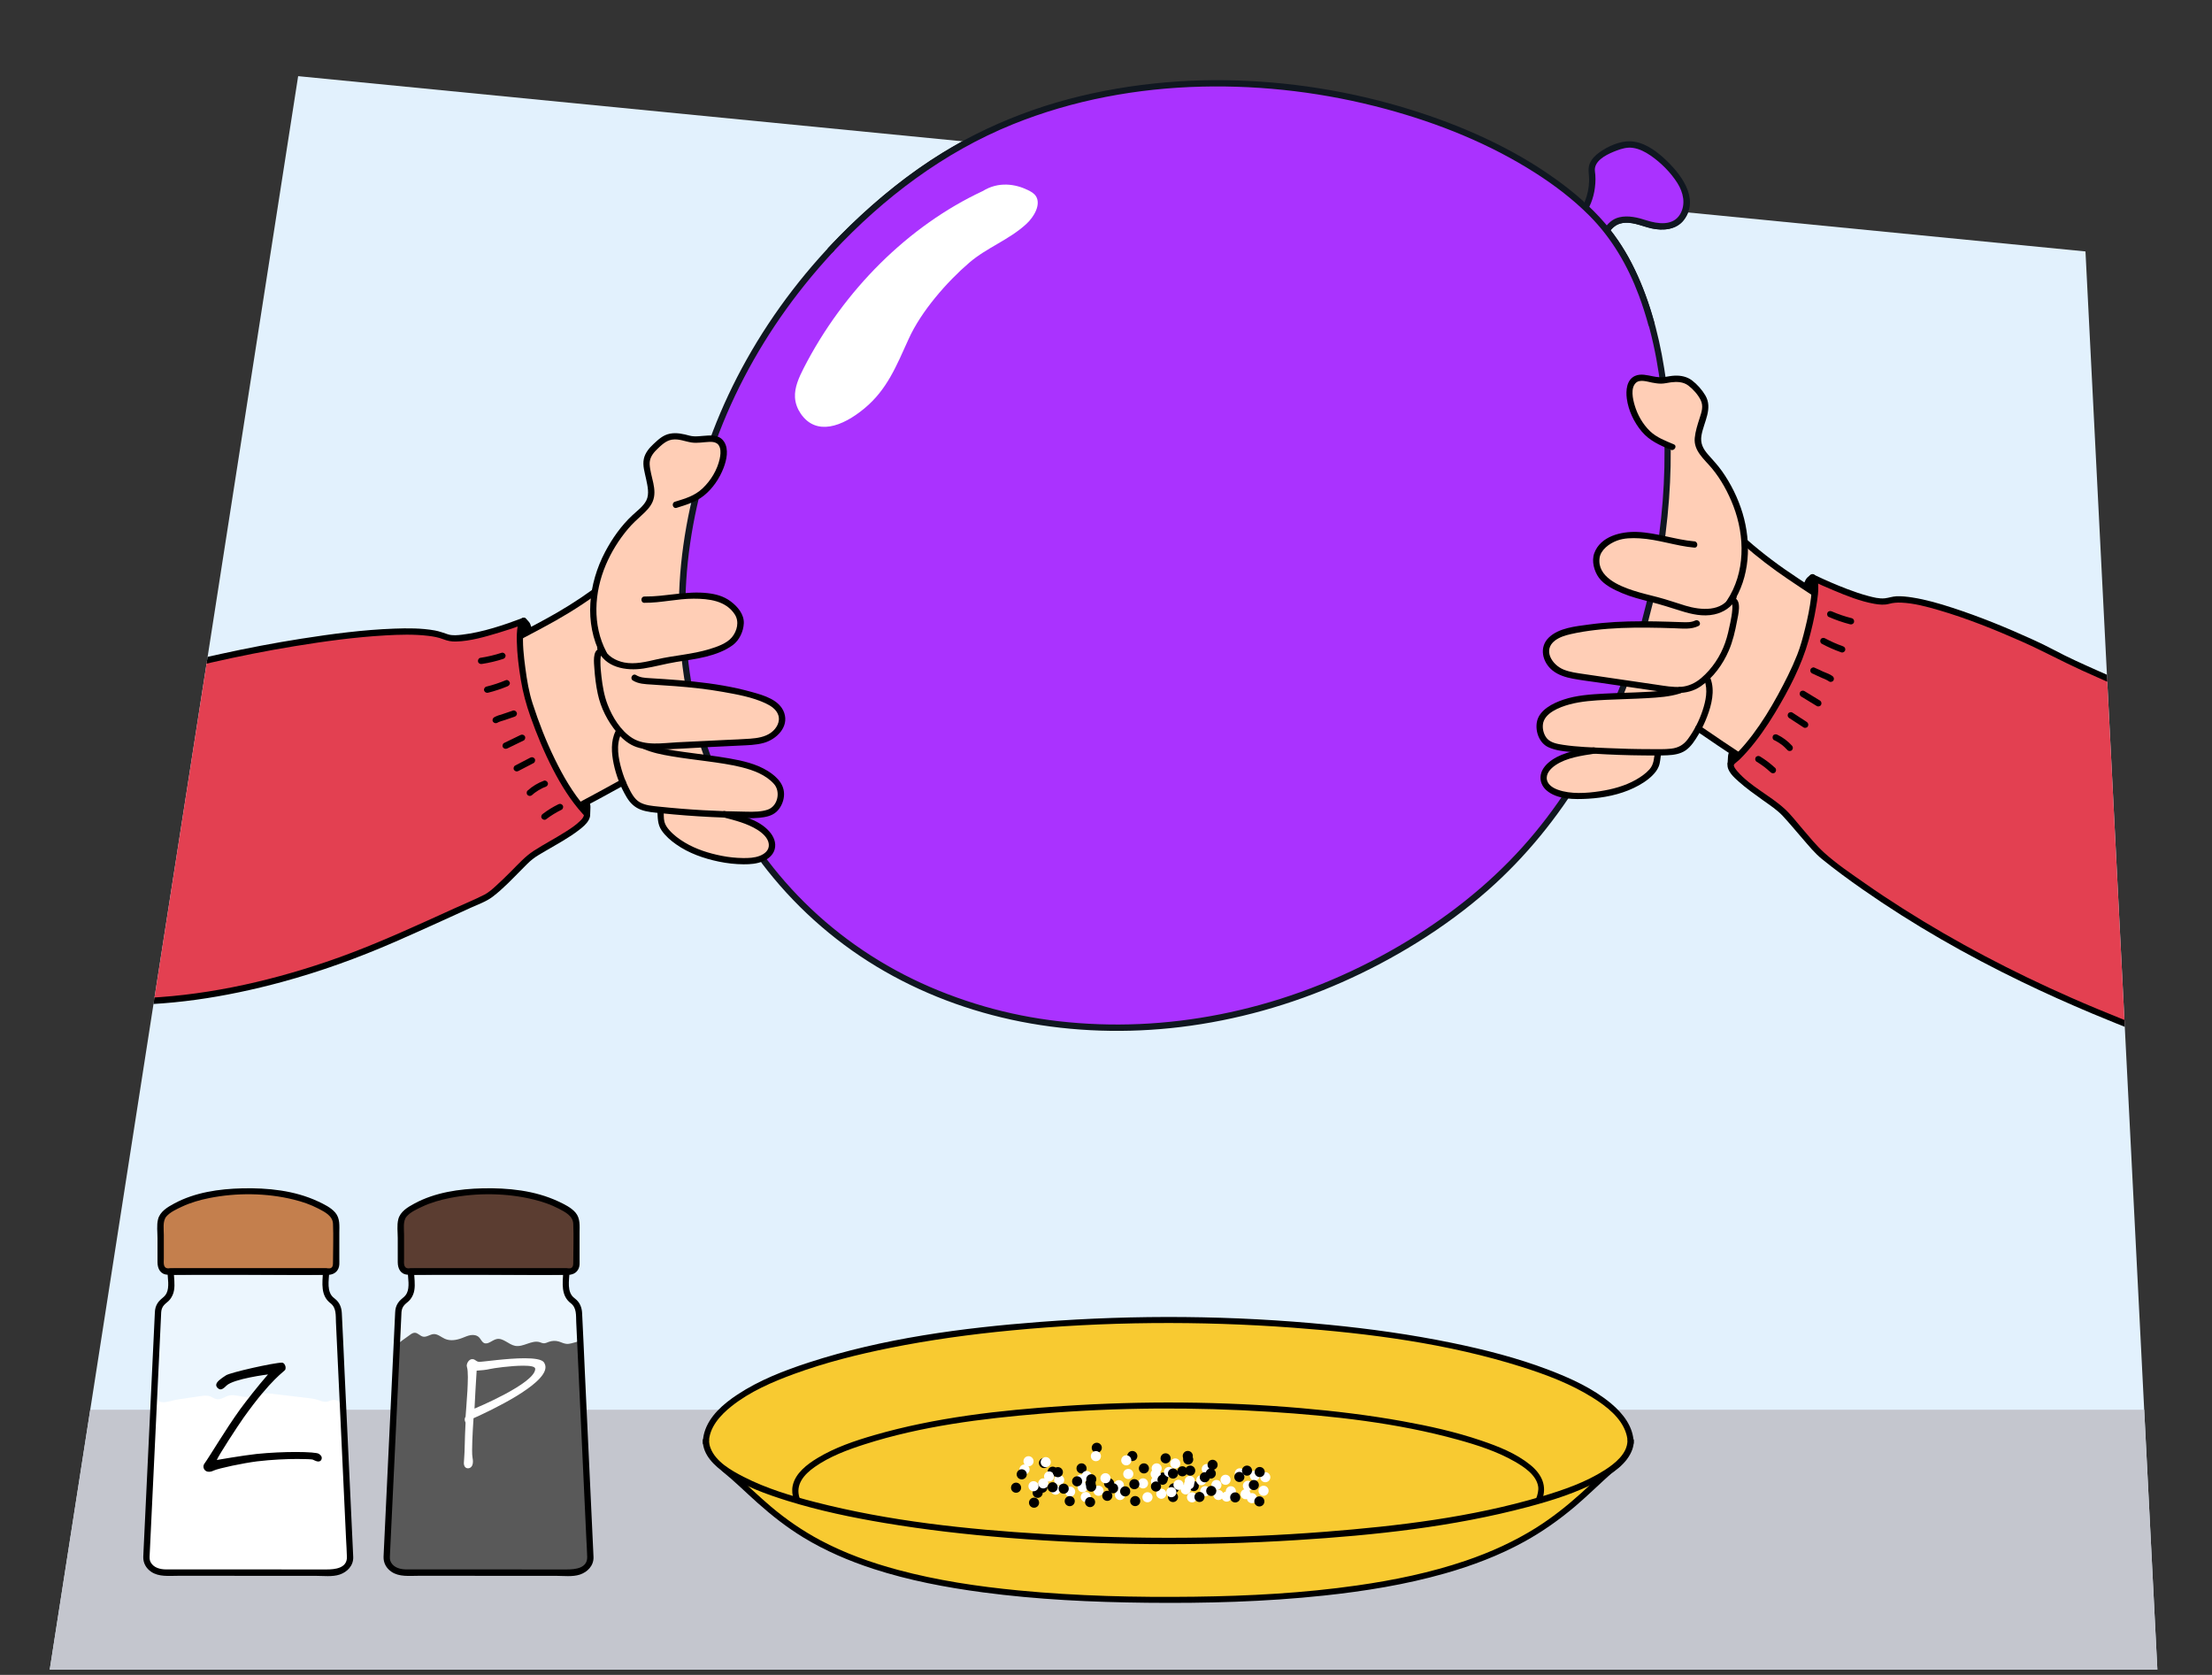 <?xml version="1.0" encoding="UTF-8"?>
<svg id="Voorgrond" xmlns="http://www.w3.org/2000/svg" xmlns:xlink="http://www.w3.org/1999/xlink" viewBox="0 0 700 530">
  <rect x="0" y="0" width="700" height="530" fill="#333333" stroke="none"/>
  <defs>
    <style>
      .cls-1 {
        fill: #e34051;
      }

      .cls-2 {
        fill: #101720;
      }

      .cls-3 {
        fill: #e2f1fd;
      }

      .cls-4 {
        fill: #fff;
      }

      .cls-5 {
        fill: #f8ca31;
      }

      .cls-6 {
        opacity: .35;
      }

      .cls-7 {
        fill: #c4c6ce;
      }

      .cls-8 {
        fill: #aa32ff;
      }

      .cls-9 {
        fill: #c47f4d;
      }

      .cls-10 {
        fill: #5b3d31;
      }

      .cls-11 {
        clip-path: url(#clippath);
      }

      .cls-12 {
        fill: #ffceb6;
      }
    </style>
    <clipPath id="clippath">
      <path id="Path_17571-2" data-name="Path 17571" class="cls-3" d="M15.74,528.33L94.35,24.1l565.61,55.47,22.75,448.76H15.74Z"/>
    </clipPath>
  </defs>
  <g id="Achtergrond_6" data-name="Achtergrond 6">
    <path id="Path_17571" data-name="Path 17571" class="cls-3" d="M15.74,528.33L94.35,24.1l565.61,55.47,22.75,448.76H15.74Z"/>
    <g class="cls-11">
      <rect class="cls-7" x="9.18" y="446.1" width="798.14" height="104.79"/>
      <g>
        <path class="cls-12" d="M190.01,205.11l.18.33s.02-.05.02-.07c-3.6-7.72-3.19-16.25-.48-24.46,1.93-5.84,6.27-12.71,10.73-16.95,2.27-2.16,5.29-4.21,5.46-7.35.15-2.56-.81-6.04-1.31-8.56-.78-3.92,1.67-5.96,4.62-8.48,2.3-1.96,5.18-1.84,8.69-.75,3.53,1.09,7.99-1.33,10.04,1.19,3.12,3.82-2.14,15.44-9.59,18.15l-.09,12.24c-2.19,1.92-3.1,17.96,1.59,18.04,5.24.08,9.34.58,12.79,4.53,1.13,1.29,1.91,2.99,1.67,4.68-.29,2.09-1.43,4.61-3.2,5.77-6.71,4.38-2.25,13.68,8.98,17.24,3.16,1,6.7,2.73,7.28,5.99.48,2.72-1.47,5.39-3.92,6.65s-5.31,1.42-8.06,1.55c-8.21.4-14.16,4.48-5.49,5.95,5.39.92,11.04,2.17,15.04,5.89.75.69,1.44,1.49,1.82,2.43,1.1,2.73-.48,7-3.38,7.97-2.79.94-5.65.77-8.59.72-1.31-.02-2.62-.07-3.93-.11,3.72,1.31,7.84,2.99,9.75,4.3,2.08,1.43,4.05,3.7,3.58,6.17-.57,2.95-4.14,4.15-7.14,4.29-6.15.28-12.36-1.09-18.02-3.51-3.09-1.32-7.68-4.34-9.34-7.47-.59-1.12-.83-3.33-.97-5.24-.43-.05-.86-.08-1.29-.13-2.34-.26-4.83-.61-6.59-2.18-.95-.85-1.59-1.98-2.21-3.08-2.66-4.73-5.95-10.94-3.13-20.26-2.59-3.24-4.45-7.07-5.38-11.12-.37-1.6-1.58-9.17,0-13.99-.06-.13-.11-.25-.16-.38Z"/>
        <path class="cls-12" d="M619.92,205.25c-3.48-.38-23.68-5.3-28.96-7.98-3.15-1.6-6.86-3.4-10.47-5.73-11.95-7.7-20.25-12.83-29.44-20.95l-13.66,59.9c22.41,15.32,45.7,31.01,72.4,35.89l10.11-61.14Z"/>
        <path class="cls-12" d="M548.56,188.95l-.21.31s-.01-.05-.02-.07c4.32-7.34,4.74-15.87,2.84-24.3-1.36-6-5.02-13.26-9.05-17.91-2.06-2.37-4.86-4.7-4.73-7.84.1-2.57,1.39-5.93,2.13-8.39,1.15-3.83-1.09-6.1-3.79-8.88-2.1-2.17-4.98-2.33-8.58-1.59-3.62.75-7.82-2.09-10.11.21-3.47,3.5.64,15.58,7.8,18.99l-1.09,12.19c1.99,2.12,1.36,18.18-3.32,17.8-5.22-.42-9.35-.32-13.16,3.27-1.24,1.17-2.18,2.79-2.11,4.5.09,2.11.98,4.73,2.63,6.05,6.26,5.01.93,13.83-10.6,16.3-3.24.69-6.93,2.07-7.83,5.26-.74,2.66.94,5.51,3.27,7,2.32,1.49,5.14,1.92,7.87,2.32,8.14,1.19,13.66,5.82,4.89,6.45-5.45.39-11.2,1.09-15.54,4.41-.81.62-1.57,1.34-2.04,2.24-1.36,2.61-.19,7.01,2.59,8.26,2.68,1.2,5.55,1.31,8.48,1.55,1.31.11,2.61.18,3.92.27-3.82.95-8.09,2.22-10.12,3.34-2.21,1.22-4.39,3.29-4.15,5.8.28,2.99,3.72,4.53,6.69,4.96,6.1.87,12.41.11,18.28-1.76,3.2-1.02,8.06-3.58,10.01-6.54.7-1.06,1.15-3.23,1.47-5.13.43,0,.87,0,1.3,0,2.35-.03,4.87-.14,6.77-1.53,1.02-.75,1.77-1.81,2.5-2.85,3.11-4.45,6.98-10.31,5.07-19.86,2.89-2.98,5.11-6.61,6.42-10.55.52-1.56,2.45-8.98,1.34-13.93.07-.12.14-.24.2-.37Z"/>
        <g>
          <g>
            <path class="cls-8" d="M498.69,68.47c3.44-1.16,5.87-8.28,5.04-14.23-.57-4.13,5.3-6.9,9.28-8.13,5.32-1.64,10.65,2.33,14.53,6.32,2.64,2.71,5.22,5.74,6.01,9.44.79,3.7-.87,8.18-4.48,9.32-2.53.81-5.38.51-7.9-.35-12.98-4.43-11.91,3.4-16.98,7.08l-5.5-9.46Z"/>
            <path class="cls-2" d="M498.96,69.43c2.61-.98,4.03-3.68,4.88-6.19.57-1.67.89-3.44,1.01-5.2.06-.89.07-1.79,0-2.68-.05-.73-.24-1.48-.11-2.22.52-2.89,4.42-4.57,6.83-5.49,1.67-.63,3.34-1.11,5.15-.86,2.04.29,3.92,1.27,5.6,2.42,3.25,2.22,6.41,5.39,8.51,8.73,1.86,2.97,2.73,6.7.83,9.88-2.24,3.74-7.09,3.04-10.63,1.9-2.71-.88-5.74-1.64-8.58-.97-4.49,1.06-5.4,5.8-8.75,8.29l1.37.36c-1.83-3.15-3.67-6.31-5.5-9.46-.65-1.11-2.38-.11-1.73,1.01,1.83,3.15,3.67,6.31,5.5,9.46.25.43.93.68,1.37.36,1.68-1.25,2.82-2.91,3.99-4.61,1.05-1.51,2.22-2.93,4.07-3.43,3.37-.9,6.66.83,9.87,1.54,3.66.81,7.93.45,10.31-2.78,5.05-6.89-1.31-14.8-6.37-19.42-2.95-2.69-6.63-5.24-10.77-5.36-3.26-.09-7.03,1.61-9.64,3.49-1.31.94-2.52,2.1-3.12,3.63-.67,1.73-.1,3.62-.16,5.42-.07,2.2-.5,4.43-1.36,6.45-.61,1.43-1.55,3.19-3.1,3.77-1.19.45-.68,2.38.53,1.93Z"/>
          </g>
          <g>
            <path class="cls-8" d="M241.89,272.6c48.15,63.76,146.67,70.52,220.07,15.1,73.4-55.42,80.17-174.79,45.72-215.8-34.45-41-146.67-70.52-220.07-15.1-73.4,55.42-93.86,152.04-45.72,215.8Z"/>
            <path class="cls-2" d="M241.03,273.1c9.91,13.09,22.23,24.22,36.29,32.72,14.03,8.48,29.63,14.31,45.7,17.47,16.62,3.26,33.73,3.74,50.53,1.71,17.66-2.14,34.92-7,51.19-14.2s32.58-17.13,46.25-29.19c11.9-10.51,22-22.99,30.18-36.58s14.28-27.85,18.79-42.8,7.11-29.35,8.22-44.38c1.02-13.76.64-27.66-1.53-41.29-1.85-11.57-5.03-23.11-10.45-33.54-5.05-9.71-12.39-17.59-21.03-24.23-10.93-8.39-23.37-14.74-36.18-19.71-14.82-5.76-30.36-9.65-46.1-11.8-16.76-2.28-33.81-2.6-50.62-.56-17.24,2.09-34.18,6.65-49.93,14.04-16.43,7.72-31.08,18.68-44.03,31.34-12.59,12.31-23.48,26.39-32.08,41.75-8.15,14.55-14.26,30.29-17.81,46.6s-4.47,31.8-2.75,47.72,6.03,30.95,13.06,45.04c3.49,6.99,7.63,13.65,12.33,19.89.76,1.02,2.5.02,1.73-1.01-9.48-12.59-16.57-26.85-20.86-42.02s-5.75-30.8-4.76-46.39,4.68-31.92,10.48-46.92c6.1-15.8,14.62-30.67,24.98-44.06,10.97-14.17,24.06-26.94,38.66-37.34,14.22-10.13,30.28-17.45,47.11-22.01s33.3-6.26,50.21-5.97,32.49,2.54,48.23,6.64c14.26,3.71,28.21,8.92,41.15,16.01,10.54,5.78,20.71,12.87,28.58,22.04,6.79,7.91,11.19,17.68,14.21,27.58,3.7,12.12,5.42,24.8,5.86,37.44.5,14.36-.68,28.79-3.31,42.91-2.79,14.98-7.21,29.7-13.34,43.66s-14.24,27.67-24.11,39.65c-10.66,12.95-23.43,23.69-37.58,32.65-15.37,9.72-32.12,17.23-49.65,22.05-16.55,4.55-33.75,6.7-50.91,6.09s-32.57-3.7-47.85-9.52-29.1-14.19-41.06-25c-5.88-5.31-11.25-11.18-16.04-17.49-.77-1.01-2.5-.02-1.73,1.01Z"/>
          </g>
        </g>
        <path class="cls-12" d="M536.17,172.31c-4.68-.38-11.06-2.45-15.74-2.83-5.22-.42-9.35-.32-13.16,3.27-1.24,1.17-2.18,2.79-2.11,4.5.09,2.11.98,4.73,2.63,6.05,6.26,5.01,13.38,5.44,21,7.92,3.47,1.13,6.96,2.48,10.6,2.53s7.6-1.52,9.18-4.82"/>
        <path class="cls-12" d="M536.95,197.22c-1.36.75-2.99.71-4.54.66-11.78-.42-23.7-.74-35.23,1.73-3.24.69-6.93,2.07-7.83,5.26-.74,2.66.94,5.51,3.27,7,2.32,1.49,5.14,1.92,7.87,2.32,8.41,1.23,16.83,2.46,25.24,3.7,3.01.44,6.15.87,9.04-.09,2.13-.7,3.95-2.12,5.53-3.7,3.04-3.03,5.36-6.78,6.72-10.86.61-1.83,3.44-12.66,1.55-13.07"/>
        <path class="cls-12" d="M531.5,218.46c-5.7,1.91-17.35,1.55-26.12,2.18-5.45.39-11.2,1.09-15.54,4.41-.81.62-1.57,1.34-2.04,2.24-1.36,2.61-.19,7.01,2.59,8.26,2.68,1.2,5.55,1.31,8.48,1.55,9.11.74,18.26,1.06,27.4.94,2.35-.03,4.87-.14,6.77-1.53,1.02-.75,1.77-1.81,2.5-2.85,3.23-4.63,6.92-13.41,4.82-18.65"/>
        <path class="cls-12" d="M504.48,237.49c-3.7.59-8.56,1.43-11.82,3.23-2.21,1.22-4.39,3.29-4.15,5.8.28,2.99,3.72,4.53,6.69,4.96,6.1.87,12.41.11,18.28-1.76,3.2-1.02,8.06-3.58,10.01-6.54,1.05-1.59.87-3.09,1.21-4.96"/>
        <path class="cls-12" d="M547.47,190.55c5.12-7.64,5.72-16.7,3.69-25.67-1.36-6-5.02-13.26-9.05-17.91-2.06-2.37-4.86-4.7-4.73-7.84.1-2.57,1.39-5.93,2.13-8.39,1.15-3.83-1.09-6.1-3.79-8.88-2.1-2.17-4.98-2.33-8.58-1.59-3.62.75-7.82-2.09-10.11.21-3.47,3.5.64,15.58,7.8,18.99l7.81,5.86"/>
        <path d="M536.17,171.31c-6.11-.54-11.91-2.74-18.08-2.98-5.08-.19-11.62,1.34-13.58,6.74-.9,2.48-.05,5.66,1.46,7.74,1.68,2.31,4.78,3.8,7.34,4.88,2.86,1.21,5.88,1.98,8.88,2.74,3.32.84,6.54,1.87,9.8,2.9s6.96,1.88,10.5,1.1c2.89-.63,5.56-2.31,6.93-4.99.58-1.14-1.14-2.16-1.73-1.01-2.71,5.31-9.51,4.67-14.29,3.24-2.9-.87-5.73-1.89-8.66-2.66-2.62-.69-5.27-1.29-7.85-2.13-4.55-1.47-11.47-4.35-10.7-10.29.34-2.63,3.14-4.62,5.45-5.49s4.79-.88,7.22-.75c5.88.33,11.46,2.42,17.31,2.94,1.28.11,1.27-1.89,0-2h0Z"/>
        <path d="M536.45,196.36c-1.26.62-2.67.56-4.04.52s-2.87-.1-4.3-.14c-2.87-.09-5.75-.15-8.62-.14-5.58,0-11.17.27-16.7,1.03-4.15.57-9.49,1.04-12.67,4.13s-2.01,7.84,1.2,10.41c1.84,1.47,4.16,2.17,6.44,2.6,2.66.5,5.37.82,8.05,1.21,5.74.84,11.49,1.68,17.23,2.52,5.2.76,10.58,1.85,15.21-1.35,3.92-2.71,6.96-6.91,8.83-11.26,1.28-2.96,2.01-6.15,2.6-9.31.31-1.69,1.64-6.6-.83-7.36-1.23-.38-1.76,1.55-.53,1.93-.38-.12-.2-.27-.12.28.07.51.03,1.04-.01,1.55-.1,1.35-.34,2.68-.61,4-.44,2.15-.91,4.33-1.64,6.4-1.49,4.26-4.12,8.23-7.56,11.17-1.86,1.59-4.01,2.62-6.48,2.8s-5.09-.3-7.59-.67c-5.1-.75-10.19-1.49-15.29-2.24-2.59-.38-5.18-.76-7.77-1.14-2.16-.32-4.37-.59-6.41-1.41-3.65-1.47-6.7-6.17-2.77-9.18,1.45-1.11,3.3-1.66,5.05-2.06,2.5-.57,5.04-.97,7.59-1.27,5.54-.66,11.12-.82,16.7-.77,2.87.02,5.75.1,8.62.2,2.5.08,5.12.43,7.44-.71,1.15-.57.14-2.29-1.01-1.73h0Z"/>
        <path d="M531.23,217.49c-3.41,1.1-7.1,1.29-10.65,1.48-4.31.23-8.62.29-12.92.52s-8.77.52-12.89,1.9c-3.34,1.12-7.73,3.26-8.42,7.11-.54,3.04.79,6.7,3.74,8,2.12.93,4.42,1.23,6.7,1.43,2.56.22,5.12.41,7.69.57,5.21.32,10.44.51,15.66.55,2.5.02,5.01.07,7.51-.05,1.98-.09,4.05-.38,5.73-1.52,1.78-1.21,3.02-3.2,4.11-5.03s1.99-3.73,2.74-5.7c1.41-3.68,2.53-8.18,1.08-12.02-.45-1.19-2.38-.68-1.93.53,1.16,3.07.41,6.54-.58,9.55-1.06,3.21-2.63,6.29-4.63,9.02-1.36,1.87-3.04,2.82-5.33,3.08-2.14.24-4.34.15-6.49.15-4.65,0-9.31-.12-13.95-.34s-9.29-.33-13.82-1.03c-1.73-.27-3.89-.64-5.07-2.06-.95-1.15-1.39-2.79-1.26-4.27.32-3.74,5.34-5.61,8.42-6.45,3.76-1.02,7.71-1.25,11.58-1.45,4.31-.21,8.62-.28,12.92-.53,3.53-.21,7.21-.42,10.6-1.52,1.22-.4.7-2.33-.53-1.93h0Z"/>
        <path d="M504.21,236.52c-4.36.7-9.25,1.37-12.99,3.9-1.67,1.13-3.25,2.72-3.64,4.77-.35,1.85.4,3.67,1.79,4.89,3.4,2.98,8.97,2.91,13.2,2.67,4.91-.28,10-1.28,14.45-3.41,2.14-1.02,4.25-2.31,5.93-3.99.82-.82,1.54-1.75,1.97-2.83.51-1.29.51-2.7.73-4.05.21-1.26-1.72-1.8-1.93-.53-.33,2.01-.3,3.91-1.73,5.52-1.22,1.37-2.78,2.42-4.36,3.32-3.5,1.97-7.46,3.01-11.42,3.61-4.16.63-9.15.97-13.18-.47-1.44-.51-3.08-1.46-3.47-3.05-.49-1.98,1.15-3.69,2.65-4.71,3.58-2.44,8.34-3.03,12.51-3.7,1.27-.2.73-2.13-.53-1.93h0Z"/>
        <path d="M548.24,191.05c5.55-8.41,6.06-19.16,3.21-28.65-1.43-4.74-3.69-9.32-6.55-13.36-1.3-1.83-2.82-3.44-4.3-5.12-1.65-1.87-2.6-3.65-2.15-6.19.75-4.22,3.66-8.46,1.21-12.62-1.02-1.73-2.59-3.51-4.19-4.72s-3.54-1.6-5.49-1.52c-1.09.04-2.13.27-3.2.43-1.22.18-2.41.03-3.61-.2-1.85-.35-3.96-.96-5.76-.14-2.68,1.21-2.93,4.61-2.6,7.15.51,3.81,2.27,7.51,4.73,10.44s5.71,4.33,9.15,5.79c1.17.49,2.19-1.23,1.01-1.73-2.63-1.11-5.44-2.16-7.53-4.16-2.31-2.22-3.97-5.16-4.87-8.21-.58-1.97-1.35-5.37.34-7.05,1.28-1.27,3.67-.4,5.17-.12.92.17,1.86.33,2.8.33,1.08,0,2.11-.28,3.17-.42,1.87-.24,3.9-.18,5.47,1s3.08,2.9,3.92,4.58c.97,1.95.33,3.78-.3,5.72-.66,2.06-1.35,4.15-1.56,6.32-.39,4.12,3.11,6.79,5.47,9.65,2.88,3.49,5.12,7.62,6.74,11.83,3.72,9.68,3.82,21.1-2.03,29.96-.71,1.08,1.02,2.08,1.73,1.01h0Z"/>
        <path d="M551.64,172.35c4.47,3.94,9.21,7.55,14.15,10.89,5.56,3.75,11.2,7.55,17.01,10.89,4.11,2.36,8.32,4.54,12.84,6.02s8.81,2.62,13.27,3.74c3.61.9,7.3,1.95,11.01,2.38,1.28.15,1.27-1.85,0-2-2.73-.31-6.17-1.25-9.07-1.96-4.42-1.08-8.82-2.25-13.17-3.6-10.53-3.29-19.72-9.83-28.86-15.84-5.52-3.64-10.81-7.55-15.77-11.92-.96-.85-2.38.56-1.41,1.41h0Z"/>
        <path d="M536.9,231.36c17.52,11.97,35.35,24.09,55.45,31.31,5.6,2.01,11.34,3.6,17.19,4.68,1.26.23,1.8-1.69.53-1.93-20.85-3.86-39.61-14.27-57.19-25.73-5.04-3.28-10.01-6.67-14.98-10.07-1.07-.73-2.07,1-1.01,1.73h0Z"/>
        <g>
          <path class="cls-1" d="M697.35,229.04c-13.88-7.71-38.5-17.32-48.75-22.98-4.18-2.31-41.24-19.31-51.05-15.93-5.21,1.79-24.01-7.41-24.01-7.41,2.64,1.53-1.7,19.87-4.06,25.37-5.27,12.29-13.02,25.89-21.67,33.4-1.53,3.72,13.15,11.97,16.68,15.58,2.36,2.42,9.94,11.77,12.58,13.89,11.95,9.6,24.21,17.23,30.57,21.13,36.58,22.39,72.06,34.08,66.73,32.79"/>
          <path d="M697.85,228.17c-10.89-6.03-22.48-10.78-33.83-15.86-4.75-2.12-9.53-4.23-14.12-6.69-2.16-1.15-4.36-2.2-6.59-3.22-8.29-3.78-16.77-7.25-25.44-10.07-4.15-1.35-8.38-2.59-12.71-3.26-1.66-.26-3.36-.45-5.04-.38-1.27.06-2.41.5-3.65.64-1.77.19-3.65-.31-5.34-.76-2.26-.6-4.47-1.37-6.65-2.2-3.35-1.28-6.65-2.71-9.89-4.25-.19-.09-.38-.18-.57-.27-1.15-.56-2.1,1.02-1.01,1.73-.12-.08.06.13.13.35.14.43.16.89.18,1.34.05,1.25-.06,2.5-.2,3.73-.38,3.32-1.08,6.61-1.88,9.85-.69,2.81-1.44,5.65-2.5,8.34-1.72,4.36-3.88,8.6-6.12,12.71-2.38,4.36-4.99,8.61-7.98,12.58-1.45,1.92-2.99,3.78-4.66,5.51-.68.71-1.38,1.4-2.11,2.06-.59.54-1.11.93-1.19,1.76-.19,2.21,2.05,4.19,3.53,5.51,2.46,2.2,5.18,4.1,7.86,6.03,2.08,1.49,4.3,2.93,6.06,4.81,2.15,2.31,4.15,4.76,6.23,7.14,1.94,2.23,3.86,4.63,6.17,6.51,4.19,3.4,8.56,6.6,12.99,9.69,15.91,11.11,32.84,20.76,50.31,29.2,7.33,3.55,14.77,6.88,22.28,10.04,2.52,1.06,5.06,2.1,7.6,3.12.83.33,1.66.67,2.49,1,.31.13.62.25.93.38.14.06.27.11.41.17.22.09.2.08.21.09.13.06.28.16.41.18.47.1-.23.1-.27-.72l.29-.71c.36-.46,1.21-.16.44-.34-1.25-.3-1.78,1.63-.53,1.93.43.1.89.23,1.3,0,.8-.47.53-1.41-.12-1.82-.95-.61-2.22-.94-3.25-1.36-5.62-2.26-11.23-4.57-16.77-7.02-18.33-8.08-36.11-17.36-53.03-28.1-4.07-2.58-8.09-5.24-12.04-8.01-4.36-3.05-8.93-6.11-12.89-9.69-2.5-2.26-4.65-4.95-6.84-7.49-1.86-2.15-3.62-4.51-5.72-6.43-4.66-4.26-10.71-6.99-14.89-11.8-.4-.46-1.34-1.59-1.14-2.14.1-.27,1.41-1.24,1.8-1.63.85-.84,1.67-1.72,2.47-2.62,3.29-3.73,6.13-7.85,8.7-12.1,4.38-7.25,8.45-15.01,10.73-23.21.94-3.36,1.72-6.78,2.3-10.22.44-2.67,1.01-5.64.5-8.34-.15-.79-.46-1.55-1.16-2.01l-1.01,1.73c2.37,1.16,4.79,2.22,7.22,3.23,4.15,1.74,8.46,3.48,12.91,4.26,1.58.28,3.16.43,4.71,0,1.26-.35,2.52-.42,3.83-.37,4,.18,7.98,1.25,11.81,2.37,9.02,2.63,17.79,6.17,26.37,9.97,6.44,2.85,12.62,6.22,19.03,9.14,11.45,5.22,23.13,10.01,34.32,15.78,1.21.62,2.41,1.27,3.61,1.93,1.13.62,2.14-1.1,1.01-1.73h0Z"/>
        </g>
        <g>
          <path d="M573.59,182.99c-.23-.09.13-.42-.06-.26s-.95.77-1.09.97c-.34.47-.59,1.43-1.03,1.79l2.56,1.44.32-2.06-.69-1.88Z"/>
          <path d="M574.1,182.12l.39.99v-.03s-.12.27-.05.15c.05-.09.1-.19.12-.29.14-.54-.18-1.06-.7-1.23-.56-.18-.99.26-1.38.58-.24.2-.49.4-.7.63-.28.31-.44.68-.61,1.05-.08.18-.16.36-.26.53-.02.04-.05.08-.07.12-.02.04-.13.16-.01.03s0-.01-.02.02c-.03.03-.07.07-.1.1-.49.42-.32,1.27.2,1.57.85.48,1.71.96,2.56,1.44.51.29,1.37.06,1.47-.6.09-.6.19-1.19.28-1.79.05-.3.11-.61,0-.9l-.35-.96c-.1-.27-.2-.55-.3-.82-.18-.49-.69-.87-1.23-.7-.48.16-.89.7-.7,1.23.23.63.46,1.25.69,1.88v-.53c-.11.69-.21,1.37-.32,2.06l1.47-.6c-.85-.48-1.71-.96-2.56-1.44l.2,1.57c.59-.5.77-1.3,1.15-1.94.11-.18-.19.19-.05.06.04-.04.08-.08.12-.12.11-.11.23-.21.35-.31.11-.1.22-.19.34-.28.05-.04.1-.08.14-.12.14-.11-.08.06-.09.07l-.77.1h0c-.23-.41-.47-.82-.7-1.23l.09-.22s-.01.02-.01.03c0,0-.02.04-.02.05-.1.2-.12.27-.15.47-.06.44.15.9.56,1.11.46.24,1.11.13,1.37-.36.24-.46.14-1.11-.36-1.37Z"/>
        </g>
        <path d="M547.88,237.34c-.43.19-.69.61-.85,1.03-.12.32-.16.67-.19,1.01-.07.73-.09,1.47-.13,2.2-.03.52.48,1.02,1,1,.57-.03.97-.44,1-1,.03-.49.06-.98.09-1.47.02-.31.03-.61.06-.92l-.04.27c.03-.19.06-.38.13-.55l-.1.24s.04-.09.06-.13c.1-.17-.12.12-.07.07.09-.08.12-.06-.09.05.04-.02.08-.05.12-.07.21-.09.4-.38.46-.6.07-.24.04-.56-.1-.77s-.34-.4-.6-.46c-.28-.06-.51-.01-.77.1h0Z"/>
        <path d="M578.69,195.21c2.2.96,4.47,1.76,6.8,2.35.51.13,1.11-.16,1.23-.7s-.16-1.09-.7-1.23c-2.15-.54-4.32-1.27-6.32-2.15-.49-.22-1.07-.15-1.37.36-.25.42-.14,1.15.36,1.37h0Z"/>
        <path d="M573.61,213.17c.08.03.16.06.24.1.16.06-.12-.05.03.01.12.06.25.11.37.17.23.11.47.22.7.34.54.27,1.09.52,1.64.74.17.07.34.14.51.21.04.02.09.03.13.05-.22-.11-.06-.02,0,0,.11.05.22.09.32.14.45.21.9.43,1.31.72.43.3,1.13.09,1.37-.36.27-.51.1-1.04-.36-1.37-.8-.57-1.75-.92-2.65-1.28-.06-.03-.13-.05-.19-.08-.3-.12.08.04-.08-.03-.12-.06-.25-.11-.37-.17-.23-.11-.47-.22-.7-.34-.57-.28-1.15-.54-1.74-.78-.49-.19-1.12.21-1.23.7-.13.58.18,1.02.7,1.23h0Z"/>
        <path d="M570,220.41l4.92,3c.45.27,1.12.11,1.37-.36s.12-1.08-.36-1.37l-4.92-3c-.45-.27-1.12-.11-1.37.36s-.12,1.08.36,1.37h0Z"/>
        <path d="M566.2,227.22c1.52.99,3.04,1.98,4.55,2.97.44.29,1.12.1,1.37-.36.26-.5.11-1.06-.36-1.37-1.52-.99-3.04-1.98-4.55-2.97-.44-.29-1.12-.1-1.37.36-.26.5-.11,1.06.36,1.37h0Z"/>
        <path d="M561.43,234.2c.83.4,1.62.88,2.36,1.43.04.03.08.06.12.09.12.09-.19-.15,0,0,.09.07.18.14.26.21.17.14.35.29.51.45.34.31.67.65.99.99.35.39,1.06.38,1.41,0,.38-.42.38-1,0-1.41-1.31-1.44-2.9-2.64-4.65-3.48-.47-.23-1.1-.14-1.37.36-.24.45-.14,1.13.36,1.37h0Z"/>
        <path d="M555.95,241.07c.81.5,1.6,1.04,2.36,1.61.04.03.09.07.13.1.08.06.07.05,0,0,.09.07.18.14.26.21.19.15.37.3.55.45.38.31.74.64,1.1.97.38.35,1.04.41,1.41,0,.35-.39.41-1.04,0-1.41-1.48-1.37-3.1-2.6-4.82-3.65-.45-.27-1.12-.11-1.37.36s-.12,1.08.36,1.37h0Z"/>
        <path d="M576.51,203.71c1.99,1.07,4.06,1.98,6.19,2.73.49.17,1.12-.2,1.23-.7.13-.56-.17-1.04-.7-1.23-2-.71-3.81-1.51-5.71-2.53-.46-.25-1.11-.13-1.37.36-.25.46-.13,1.1.36,1.37h0Z"/>
        <path class="cls-12" d="M117.41,214.47c3.5-.04,24.08-2.99,29.59-5.15,3.29-1.29,7.16-2.72,10.97-4.69,12.63-6.52,21.4-10.82,31.32-18.02l7.82,60.94c-23.78,13.09-48.47,26.47-75.53,28.75l-4.18-61.83Z"/>
        <path class="cls-12" d="M203.95,189.75c4.69.08,11.25-1.37,15.94-1.3,5.24.08,9.34.58,12.79,4.53,1.13,1.29,1.91,2.99,1.67,4.68-.29,2.09-1.43,4.61-3.2,5.77-6.71,4.38-13.84,4.13-21.66,5.86-3.56.79-7.16,1.8-10.8,1.5-3.64-.3-7.42-2.25-8.67-5.68"/>
        <path class="cls-12" d="M200.76,214.46c1.28.88,2.91,1,4.46,1.09,11.77.72,23.67,1.55,34.9,5.12,3.16,1,6.7,2.73,7.28,5.99.48,2.72-1.47,5.39-3.92,6.65-2.45,1.26-5.31,1.42-8.06,1.55-8.49.42-16.99.83-25.48,1.25-3.04.15-6.21.27-8.99-.96-2.05-.91-3.73-2.49-5.15-4.21-2.74-3.31-4.68-7.27-5.64-11.45-.43-1.88-2.2-12.93-.28-13.16"/>
        <path class="cls-12" d="M204.15,236.13c5.49,2.45,17.12,3.22,25.79,4.69,5.39.92,11.04,2.17,15.04,5.89.75.69,1.44,1.49,1.82,2.43,1.1,2.73-.48,7-3.38,7.97s-5.65.77-8.59.72c-9.14-.14-18.28-.71-27.36-1.71-2.34-.26-4.83-.61-6.59-2.18-.95-.85-1.59-1.97-2.21-3.08-2.77-4.92-5.59-14.02-3-19.03"/>
        <path class="cls-12" d="M229.21,257.68c3.62.95,8.39,2.25,11.45,4.35,2.08,1.43,4.05,3.7,3.58,6.17-.57,2.95-4.14,4.15-7.14,4.29-6.15.28-12.36-1.09-18.02-3.51-3.09-1.32-7.68-4.34-9.34-7.47-.89-1.68-.57-3.15-.73-5.05"/>
        <path class="cls-12" d="M190.94,206.82c-4.36-8.09-4.08-17.18-1.2-25.91,1.93-5.84,6.27-12.71,10.73-16.95,2.27-2.16,5.29-4.21,5.46-7.35.15-2.56-.81-6.04-1.31-8.56-.78-3.92,1.67-5.96,4.62-8.48,2.3-1.96,5.18-1.84,8.69-.75s7.99-1.33,10.04,1.19c3.12,3.82-2.14,15.44-9.59,18.15l-8.34,5.08"/>
        <path d="M203.95,190.75c5.23.04,10.37-1.31,15.59-1.3,4.75,0,10.16.6,12.99,4.99,1.47,2.28.74,5.22-.91,7.22s-4.81,3.05-7.21,3.78c-5.39,1.63-11.11,1.96-16.59,3.21-3.32.76-6.86,1.66-10.28.99-2.73-.54-5.5-2.08-6.56-4.78-.47-1.18-2.4-.67-1.93.53,2.32,5.88,9.05,7,14.62,6.15,3.48-.53,6.88-1.51,10.35-2.07,3.12-.51,6.28-.89,9.35-1.66s6.07-1.86,8.55-3.69c2.04-1.51,3.34-4.32,3.46-6.83.14-2.92-2.01-5.41-4.21-7.03s-4.63-2.26-7.21-2.56c-6.75-.78-13.29,1.13-20.01,1.07-1.29-.01-1.29,1.99,0,2h0Z"/>
        <path d="M200.26,215.33c1.78,1.11,3.87,1.16,5.91,1.29,2.52.15,5.03.32,7.54.51,5.01.39,10.01.92,14.96,1.8,4.5.8,9.42,1.66,13.59,3.62,1.66.78,3.42,1.9,4.03,3.73.72,2.15-.62,4.35-2.33,5.58-1.88,1.36-4.31,1.72-6.56,1.89-2.53.19-5.07.27-7.6.39-5.15.25-10.29.5-15.44.75-4.6.22-10.16,1.25-14.28-1.35-3.64-2.3-6.28-6.61-7.79-10.55-1.1-2.85-1.6-5.81-1.95-8.83-.18-1.54-.33-3.1-.33-4.66,0-.55,0-1.11.09-1.65.03-.2.16-.45.17-.65,0-.14-.11.08-.12.09,1.26-.26.73-2.19-.53-1.93-2.18.45-1.63,4.63-1.53,6.13.18,2.69.51,5.43,1.08,8.07.95,4.48,3.12,8.73,6.07,12.24,1.47,1.75,3.23,3.34,5.35,4.27,2.26.99,4.75,1.17,7.19,1.13,5.79-.11,11.59-.54,17.38-.83,2.94-.14,5.88-.29,8.82-.43,2.6-.13,5.27-.15,7.78-.87,3.98-1.14,7.94-5,6.42-9.47-1.42-4.16-6.48-5.57-10.25-6.62-5.98-1.68-12.14-2.65-18.32-3.3-3.13-.33-6.28-.58-9.42-.79-1.57-.11-3.14-.2-4.71-.3-1.47-.09-2.91-.17-4.19-.97-1.09-.68-2.1,1.05-1.01,1.73h0Z"/>
        <path d="M203.64,236.99c2.82,1.23,5.87,1.82,8.89,2.33,3.7.63,7.43,1.07,11.15,1.57s7.48,1.01,11.13,1.93,7.56,2.37,10.13,5.27c2.16,2.43,1.2,7.04-2.01,8.12-2.08.7-4.32.68-6.49.65-2.33-.04-4.67-.08-7-.16-4.65-.16-9.3-.42-13.93-.8-2.36-.19-4.72-.41-7.07-.66-1.99-.21-4.17-.35-5.96-1.36s-2.84-3.17-3.74-5.01c-.84-1.73-1.51-3.54-2.04-5.38-.99-3.44-1.83-7.76-.17-11.13.57-1.15-1.16-2.17-1.73-1.01-1.57,3.19-1.31,6.93-.61,10.32.77,3.72,2.18,7.38,4.14,10.64,1.08,1.79,2.45,3.14,4.43,3.9s4.27.9,6.41,1.12c5.28.55,10.57.95,15.87,1.21,2.61.13,5.22.22,7.83.28,2.47.05,4.98.21,7.44-.04,1.88-.19,3.88-.54,5.34-1.84,1.21-1.08,2.02-2.66,2.33-4.24.78-3.98-1.83-6.76-5.02-8.74-3.66-2.27-7.98-3.24-12.17-3.97-4.67-.82-9.4-1.33-14.09-2-4-.57-8.31-1.07-12.05-2.69-1.17-.51-2.19,1.21-1.01,1.73h0Z"/>
        <path d="M228.94,258.64c3.66.96,7.53,1.92,10.77,3.96,1.54.98,3.38,2.55,3.58,4.5s-1.3,3.11-2.88,3.73c-1.71.66-3.54.71-5.34.69-2.24-.03-4.48-.26-6.68-.7-4.02-.79-8.12-2.07-11.65-4.19-1.8-1.08-3.54-2.35-4.93-3.94-.67-.76-1.28-1.62-1.54-2.61-.31-1.17-.17-2.45-.25-3.65-.08-1.28-2.09-1.29-2,0,.15,2.3,0,4.39,1.37,6.38,1.21,1.76,2.87,3.18,4.61,4.4,3.95,2.79,8.72,4.45,13.43,5.43,2.59.54,5.24.84,7.88.86,2.11.01,4.24-.14,6.2-.99,1.65-.71,3.15-1.96,3.64-3.76.57-2.09-.34-4.12-1.72-5.67-3.4-3.84-9.19-5.14-13.94-6.39-1.25-.33-1.78,1.6-.53,1.93h0Z"/>
        <path d="M191.9,206.31c-4.5-8.52-3.88-18.81-.2-27.52,1.74-4.12,4.17-8.04,7.06-11.45,1.34-1.58,2.84-2.97,4.37-4.36,1.34-1.22,2.68-2.54,3.4-4.23,1.63-3.84-.75-7.96-.94-11.82-.1-1.92.95-3.41,2.27-4.69s2.85-2.82,4.8-3.12c2.16-.34,4.08.58,6.16.9,1.89.29,3.76-.12,5.65-.19,1.52-.06,2.88.26,3.34,1.85.33,1.15.18,2.42-.07,3.57-.78,3.49-2.79,6.8-5.37,9.26s-5.59,3.27-8.78,4.26c-1.22.38-.7,2.31.53,1.93,3.04-.95,6.11-1.85,8.63-3.87,2.82-2.27,4.95-5.44,6.24-8.8.94-2.46,1.7-5.82.17-8.22-2.31-3.63-7.48-1.04-10.85-1.93-2.09-.56-4.17-1.07-6.34-.64s-3.63,1.84-5.14,3.24c-1.38,1.29-2.67,2.81-3.08,4.7-.46,2.14.28,4.31.71,6.4s1.12,4.74.07,6.79c-.98,1.9-2.87,3.24-4.4,4.67-3.52,3.28-6.39,7.35-8.63,11.59-5.29,10.02-6.74,22.46-1.32,32.72.6,1.14,2.33.13,1.73-1.01h0Z"/>
        <path d="M187.4,186.66c-4.76,3.44-9.74,6.53-14.91,9.33-5.63,3.05-11.34,6.1-17.15,8.81-4.33,2.03-8.8,3.85-13.47,4.91s-8.99,1.77-13.52,2.45c-3.6.54-7.3,1.24-10.95,1.3-1.29.02-1.29,2.02,0,2,3.2-.06,6.45-.64,9.61-1.1,4.64-.67,9.27-1.42,13.86-2.39,10.93-2.31,20.88-8.04,30.67-13.22,5.85-3.1,11.5-6.5,16.86-10.38,1.03-.75.04-2.48-1.01-1.73h0Z"/>
        <path d="M196.6,246.68c-18.32,10.08-36.96,20.3-57.35,25.55-5.8,1.49-11.7,2.55-17.67,3.07-1.27.11-1.28,2.11,0,2,21.34-1.85,41.21-10.43,60-20.23,5.38-2.81,10.71-5.73,16.03-8.66,1.13-.62.12-2.35-1.01-1.73h0Z"/>
        <g>
          <path class="cls-1" d="M35.01,218.05c14.55-6.33,42.86-11.96,54.4-13.95,10.81-1.86,42.29-6.85,51.73-2.54,5.01,2.29,24.61-5.06,24.61-5.06-2.77,1.27-.22,19.94,1.6,25.65,4.06,12.74,10.46,27.03,18.35,35.33,1.16,3.85-14.24,10.64-18.1,13.9-2.58,2.18-10.78,11.21-13.86,12.61-13.66,6.24-25.61,11.69-32.47,14.59-64.28,27.15-107.54,16.43-102.1,15.65"/>
          <path d="M35.52,218.92c10-4.32,20.85-6.87,31.44-9.28,8.7-1.98,17.46-3.72,26.27-5.16,9.5-1.55,19.07-2.86,28.68-3.41,4.51-.26,9.1-.4,13.6.14,1.6.19,3.24.48,4.75,1.07,1.35.52,2.57.77,4.03.73,4.61-.12,9.24-1.5,13.63-2.82,2.73-.82,5.44-1.71,8.11-2.71l-.77-1.83c-.91.47-1.25,1.61-1.43,2.54-.3,1.56-.31,3.19-.28,4.77.09,4.11.61,8.22,1.28,12.26s1.69,7.73,3.03,11.54c2.02,5.72,4.36,11.35,7.15,16.74,2.59,4.99,5.6,9.87,9.4,14.05.38.42.48.32.21.91s-.74,1.03-1.18,1.45c-1.32,1.28-2.88,2.3-4.43,3.28-3.31,2.11-6.81,3.92-10.11,6.05-2.73,1.77-4.9,4.23-7.19,6.51-1.59,1.58-3.18,3.16-4.84,4.65-1.12,1.01-2.27,2.05-3.62,2.74-3.11,1.58-6.38,2.91-9.56,4.36-2.83,1.29-5.66,2.57-8.49,3.85-10.51,4.75-21.06,9.35-32,13.05-19.39,6.57-39.76,10.97-60.28,11.52-5.74.15-11.53.03-17.23-.71-1.57-.2-3.15-.45-4.69-.85-.45-.12-.91-.24-1.35-.41.28.11-.17-.11-.19-.1-.16.16-.02-.62.05.05-.02-.15.12.2.07.1.28.59-.1.92-.26,1.18-.09.16-.23.06.11.01,1.27-.19.73-2.12-.53-1.93s-1.57,1.49-.58,2.22c.68.51,1.7.7,2.51.89,4.32,1.03,8.86,1.33,13.29,1.5,18.53.71,37.24-2.29,55.07-7.12,12.25-3.32,24.19-7.64,35.82-12.71,4.96-2.16,9.89-4.39,14.81-6.62,3.04-1.38,6.08-2.76,9.11-4.15,2.34-1.07,4.92-1.94,6.98-3.51,3.37-2.56,6.29-5.72,9.27-8.7,1.08-1.08,2.15-2.24,3.35-3.18,1.29-1.01,2.77-1.82,4.18-2.65,3.57-2.1,7.28-4.07,10.56-6.61,1.14-.88,2.36-1.88,3.05-3.17.26-.5.45-1.06.43-1.63-.03-1.03-.92-1.65-1.55-2.37-3.95-4.54-7-9.86-9.63-15.24-2.77-5.66-5.06-11.55-7.01-17.55-1.18-3.62-1.8-7.41-2.3-11.17s-.99-7.87-.65-11.77c.05-.59.12-1.2.31-1.76.12-.37.26-.56.33-.6.99-.51.3-2.23-.77-1.83-6.15,2.3-12.69,4.53-19.22,5.31-1.44.17-3.07.35-4.48-.1s-2.73-.98-4.21-1.24c-4.23-.75-8.58-.73-12.86-.57-9.85.36-19.67,1.67-29.4,3.19-8.52,1.34-16.99,2.96-25.42,4.81-11.93,2.61-24.14,5.39-35.38,10.25-1.18.51-.16,2.23,1.01,1.73h0Z"/>
        </g>
        <g>
          <path d="M165.67,196.77c.23-.07-.09-.43.09-.26s.87.86.99,1.07c.29.5.44,1.48.86,1.88l-2.69,1.19-.12-2.08.87-1.8Z"/>
          <path d="M165.93,197.73c.28-.11.48-.23.66-.49.1-.15.17-.39.17-.58,0-.12-.02-.25-.05-.36-.03-.09-.08-.19-.12-.28-.05-.12.09.28.08.18l-.7,1.23h0c-.26-.03-.51-.07-.77-.1,0,0-.25-.22-.14-.1.01.02.03.03.05.04.04.04.08.07.11.11.11.1.21.21.31.32.11.12.22.23.33.35.04.04.17.21.04.04s0,0,.02.05c.01.03.03.06.04.09.07.15-.02-.02-.03-.08.02.09.07.17.1.26.06.17.12.35.18.52.17.45.35.89.69,1.24l.2-1.57c-.9.4-1.79.79-2.69,1.19l1.5.86c-.04-.69-.08-1.39-.12-2.08l-.14.5c.29-.6.58-1.2.87-1.8.23-.47.14-1.1-.36-1.37-.45-.24-1.12-.14-1.37.36-.26.54-.53,1.08-.79,1.63-.05.1-.09.19-.13.29-.08.2-.09.35-.08.55l.06,1.06c.02.29.03.57.05.86.02.36.18.68.5.86.34.2.67.15,1.01,0,.9-.4,1.79-.79,2.69-1.19.61-.27.61-1.15.2-1.57-.09-.09-.04-.12.04.06-.01-.03-.04-.06-.05-.08-.05-.08-.09-.17-.13-.26-.06-.11.09.22.02.06-.02-.05-.03-.09-.05-.13-.04-.1-.07-.2-.11-.3-.13-.37-.24-.78-.47-1.1s-.49-.59-.75-.86c-.09-.1-.19-.19-.29-.29-.3-.3-.65-.45-1.08-.35-.23.05-.49.25-.6.46-.13.25-.15.49-.1.77,0,.05.18.44.07.18-.08-.19-.04-.1-.03-.06-.02-.12-.03-.48.08-.63l.36-.36.18-.07c-.25.1-.46.22-.6.46-.13.21-.18.53-.1.77.15.47.71.91,1.23.7Z"/>
        </g>
        <path d="M184.94,255.02s.14.1-.01-.02c-.08-.07-.1-.08-.05-.03l.02.03s-.15-.24-.08-.1c0,.02.03.07.04.08,0,0-.09-.25-.06-.13,0,.03.02.06.03.09.02.07.03.15.04.22l-.04-.27c.05.36.02.72,0,1.07-.02.54-.04,1.08-.06,1.62s.47,1.02,1,1c.56-.03.98-.44,1-1,.03-.73.08-1.46.08-2.19,0-.79-.17-1.68-.92-2.1-.46-.26-1.11-.12-1.37.36s-.13,1.09.36,1.37h0Z"/>
        <path d="M158.73,206.57c-2.2.72-4.46,1.25-6.75,1.6-.53.08-.83.75-.7,1.23.16.57.69.78,1.23.7,2.29-.35,4.54-.88,6.75-1.6.51-.17.85-.69.7-1.23-.14-.5-.71-.87-1.23-.7h0Z"/>
        <path d="M162.31,224.86c-1.08.32-2.11.78-3.2,1.09-.94.27-1.9.56-2.75,1.04-.45.26-.65.92-.36,1.37s.88.64,1.37.36c.1-.06.2-.11.31-.16.05-.02.1-.05.15-.07.02,0,.18-.08.07-.03-.12.05.1-.04.12-.05.05-.02.11-.04.16-.06.12-.04.24-.09.37-.13.4-.14.8-.25,1.21-.37,1.05-.31,2.04-.75,3.09-1.06.5-.15.87-.71.7-1.23s-.69-.86-1.23-.7h0Z"/>
        <path d="M164.71,232.59c-1.73.84-3.46,1.68-5.19,2.52-.47.23-.64.94-.36,1.37.31.48.86.6,1.37.36,1.73-.84,3.46-1.68,5.19-2.52.47-.23.64-.94.36-1.37-.31-.48-.86-.6-1.37-.36h0Z"/>
        <path d="M167.84,239.74c-1.61.84-3.21,1.68-4.82,2.51-.46.24-.64.93-.36,1.37.31.47.87.62,1.37.36,1.61-.84,3.21-1.68,4.82-2.51.46-.24.64-.93.36-1.37-.31-.47-.87-.62-1.37-.36h0Z"/>
        <path d="M172.15,247.04c-1.92.71-3.67,1.76-5.19,3.14-.39.35-.38,1.06,0,1.41.41.38,1,.38,1.41,0,.17-.15.34-.31.52-.45.08-.07.17-.14.25-.2.02-.01.16-.12.06-.05s.04-.03.06-.04c.37-.27.75-.53,1.14-.77s.77-.45,1.17-.64c.19-.09.39-.18.59-.27.18-.08-.09.03.02,0,.05-.02.1-.04.15-.06.11-.04.23-.09.34-.13.49-.18.87-.69.7-1.23-.16-.48-.7-.89-1.23-.7h0Z"/>
        <path d="M176.71,254.5c-1.74.85-3.39,1.87-4.93,3.04-.22.16-.38.33-.46.6-.07.24-.04.56.1.77.26.41.92.7,1.37.36,1.54-1.17,3.19-2.19,4.93-3.04.47-.23.64-.94.36-1.37-.31-.48-.86-.61-1.37-.36h0Z"/>
        <path d="M160.08,215.24c-2.01.84-4.07,1.52-6.18,2.04-.51.13-.86.73-.7,1.23s.69.83,1.23.7c2.11-.52,4.17-1.21,6.18-2.04.48-.2.88-.67.7-1.23-.15-.46-.71-.91-1.23-.7h0Z"/>
      </g>
    </g>
  </g>
  <g>
    <g>
      <path class="cls-8" d="M498.69,68.47c3.44-1.16,5.87-8.28,5.04-14.23-.57-4.13,5.3-6.9,9.28-8.13,5.32-1.64,10.65,2.33,14.53,6.32,2.64,2.71,5.22,5.74,6.01,9.44.79,3.7-.87,8.18-4.48,9.32-2.53.81-5.38.51-7.9-.35-12.98-4.43-11.91,3.4-16.98,7.08l-5.5-9.46Z"/>
      <path class="cls-2" d="M498.96,69.43c2.61-.98,4.03-3.68,4.88-6.19.57-1.67.89-3.44,1.01-5.2.06-.89.07-1.79,0-2.68-.05-.73-.24-1.48-.11-2.22.52-2.89,4.42-4.57,6.83-5.49,1.67-.63,3.34-1.11,5.15-.86,2.04.29,3.92,1.27,5.6,2.42,3.25,2.22,6.41,5.39,8.51,8.73,1.86,2.97,2.73,6.7.83,9.88-2.24,3.74-7.09,3.04-10.63,1.9-2.71-.88-5.74-1.64-8.58-.97-4.49,1.06-5.4,5.8-8.75,8.29l1.37.36c-1.83-3.15-3.67-6.31-5.5-9.46-.65-1.11-2.38-.11-1.73,1.01,1.83,3.15,3.67,6.31,5.5,9.46.25.43.93.68,1.37.36,1.68-1.25,2.82-2.91,3.99-4.61,1.05-1.51,2.22-2.93,4.07-3.43,3.37-.9,6.66.83,9.87,1.54,3.66.81,7.93.45,10.31-2.78,5.05-6.89-1.31-14.8-6.37-19.42-2.95-2.69-6.63-5.24-10.77-5.36-3.26-.09-7.03,1.61-9.64,3.49-1.31.94-2.52,2.1-3.12,3.63-.67,1.73-.1,3.62-.16,5.42-.07,2.2-.5,4.43-1.36,6.45-.61,1.43-1.55,3.19-3.1,3.77-1.19.45-.68,2.38.53,1.93Z"/>
    </g>
    <g>
      <path class="cls-8" d="M522.59,102.47c-3.39-12.33-8.42-22.84-14.91-30.56-34.45-41-146.67-70.52-220.07-15.1-9.07,6.85-17.33,14.33-24.75,22.29"/>
      <path class="cls-2" d="M523.55,102.2c-3.14-11.32-7.88-22.52-15.6-31.51-4.59-5.35-9.99-9.96-15.7-14.05-13.87-9.94-29.81-16.98-46.07-22.01-18.85-5.84-38.6-8.97-58.33-9.25s-41.43,2.6-60.95,9.43c-9.96,3.48-19.57,7.97-28.57,13.48-10.6,6.5-20.36,14.44-29.29,23.07-2.36,2.28-4.66,4.63-6.91,7.03-.88.94.53,2.36,1.41,1.41,16.07-17.21,35.11-31.63,57.03-40.49,18.96-7.66,39.36-11.41,59.78-11.9,19.59-.47,39.25,1.97,58.16,7.07,16.64,4.49,32.93,11.01,47.47,20.32,6.08,3.89,11.86,8.3,16.96,13.42,7.13,7.16,12.17,15.85,15.7,25.29,1.13,3.02,2.1,6.1,2.97,9.21.34,1.24,2.27.71,1.93-.53h0Z"/>
    </g>
  </g>
  <path class="cls-4" d="M310.95,60.48c-23.39,10.92-43.93,31.25-56.63,56.04-1.49,2.91-2.92,6.08-2.74,9.24.11,1.92.82,3.69,1.83,5.16,4.86,7.05,13.06,4.2,20.17-1.71,7.11-5.91,10.03-13.26,13.99-22,3.96-8.75,12.13-18.06,19.16-24.09,5.63-4.83,12.6-7.21,18.08-12.27,2.42-2.23,4.64-6.08,3.06-8.7-.6-.99-1.63-1.53-2.62-2.02-3.89-1.9-9.27-2.79-14.29.35"/>
  <g>
    <path class="cls-4" d="M48.73,442.27l-2.36,49.59s.02,2.75.35,2.79,1.51,1.74,1.51,1.74l2.73,1.24s6.33.02,6.67,0,47.37,0,47.37,0l3.23-.8,1.89-1.67.68-1.63v-2.33l-2.85-46.92c-.55-.96-1.74-1.49-2.82-1.26-.56.12-1.07.42-1.64.53-1.07.2-2.12-.32-3.16-.64-.95-.29-1.94-.4-2.92-.52-3.67-.44-7.34-.87-11.01-1.31-.93-.11-1.86-.22-2.79-.15-1.96.16-3.81,1.12-5.77,1.11-1.81-.01-3.62-.87-5.38-.43-1.33.33-2.53,1.38-3.88,1.15-.76-.13-1.4-.65-2.13-.91-.97-.35-2.04-.2-3.07-.05-2.34.34-4.69.69-7.03,1.03-2.68.39-5.77,2.04-6.81-.47"/>
    <g class="cls-6">
      <path class="cls-4" d="M105.1,411.59h0c-1.51-1.08-2.37-2.84-2.29-4.74l.2-4.55-49.01.05.21,4.54c.09,1.89-.76,3.66-2.28,4.74h0c-1.11.8-1.79,2.04-1.85,3.4l-3.57,77.43c-.12,2.56,2.56,4.74,5.77,4.74l52.65-.06c3.21,0,5.88-2.19,5.76-4.75l-3.73-77.42c-.07-1.36-.74-2.6-1.86-3.4Z"/>
    </g>
    <g>
      <g>
        <g>
          <path class="cls-9" d="M104.25,402.36l-51.3-.02c-1.17,0-2.12-1.01-2.12-2.26v-12.89c0-1.34.59-2.61,1.59-3.41,3-2.38,10.63-6.78,26.09-6.77,15.47,0,23.2,4.42,26.25,6.8,1.02.8,1.62,2.08,1.62,3.44v12.86c0,1.25-.96,2.26-2.13,2.26Z"/>
          <path d="M104.25,401.36c-6.77,0-13.54,0-20.31,0-9.42,0-18.84,0-28.26-.01-.85,0-1.71.05-2.56,0-1.58-.1-1.28-1.87-1.28-3.01v-7.58c0-1.73-.42-4.37.79-5.79s3.27-2.34,4.9-3.11c2.76-1.3,5.74-2.16,8.73-2.75,8.63-1.72,18.09-1.63,26.64.48,2.74.67,5.43,1.59,7.93,2.9,1.98,1.04,4.44,2.26,4.55,4.76.18,4.02,0,8.08,0,12.1,0,.85.02,1.93-1.13,2.02-1.27.1-1.29,2.1,0,2,1.81-.14,3.04-1.45,3.13-3.27.03-.6,0-1.22,0-1.82v-8.13c0-2.23.28-4.6-1.28-6.43-1.35-1.6-3.63-2.7-5.49-3.56-7.41-3.46-15.89-4.31-23.97-4.12-7.31.17-14.99,1.28-21.51,4.8-2.1,1.13-4.53,2.55-5.13,5.03-.46,1.86-.16,4.06-.16,5.95v7.59c0,2.04.91,3.87,3.2,3.96,2.7.11,5.43,0,8.12,0h16.2c8.8,0,17.62.16,26.42.02.16,0,.32,0,.48,0,1.29,0,1.29-2,0-2Z"/>
        </g>
        <path d="M105.8,410.82c-2.59-1.85-1.71-5.74-1.59-8.46.02-.54-.48-1-1-1-5.55,0-11.09,0-16.64,0-8.84,0-17.68,0-26.51-.01-2.03,0-4.05,0-6.08,0-.52,0-1.02.46-1,1,.09,2.1.69,4.96-.29,6.91-.43.86-1.11,1.34-1.81,1.94-.77.67-1.35,1.56-1.64,2.54-.15.5-.2,1.01-.23,1.53-.12,1.98-.19,3.96-.28,5.94-.45,9.39-.89,18.78-1.34,28.17-.5,10.45-.99,20.89-1.49,31.34-.15,3.23-.31,6.45-.46,9.68-.03.74-.08,1.47-.1,2.21-.07,1.98.88,3.67,2.52,4.78,2.42,1.64,5.6,1.26,8.38,1.26,4.42,0,8.83,0,13.25,0,10.14,0,20.28,0,30.41.01,2.36,0,5.27.37,7.56-.39,2.43-.81,4.37-2.82,4.32-5.48,0-.6-.06-1.19-.08-1.79l-1.1-23.54c-.51-10.87-1.02-21.75-1.53-32.62-.3-6.45-.56-12.9-.9-19.35-.1-1.79-.72-3.36-2.17-4.5-1-.78-2.43.62-1.41,1.41,1.91,1.49,1.62,3.83,1.72,5.99.16,3.43.32,6.86.48,10.3.48,10.34.97,20.68,1.45,31.02.42,9.09.85,18.18,1.27,27.27.09,1.91.23,3.82.27,5.72.07,3.55-3.75,3.94-6.47,3.94-8.88,0-17.75,0-26.63-.01-8.01,0-16.02,0-24.03,0-1.87,0-3.97-.47-4.96-2.24-.43-.77-.37-1.51-.33-2.33l.35-7.35c.46-9.58.91-19.16,1.37-28.74s.95-20.07,1.43-30.1l.42-8.89c.03-.59.04-1.19.08-1.79.07-.89.38-1.68,1.01-2.33.58-.6,1.27-1.01,1.79-1.69.65-.84,1.09-1.82,1.26-2.87.33-1.91-.02-4.03-.1-5.95l-1,1c5.55,0,11.09,0,16.64,0,8.84,0,17.68,0,26.51.01,2.03,0,4.05,0,6.08,0l-1-1c-.16,3.68-.88,7.71,2.58,10.19,1.05.75,2.05-.98,1.01-1.73Z"/>
      </g>
      <path d="M100.74,462.49c-.67,0-1.48-.53-1.8-.62-.36-.1-2.15-.19-4.85-.19-3.32,0-7.99.19-12.79.76-4.4.57-11.99,2.15-13.69,2.91-.58.29-1.08.38-1.48.38-1.21,0-1.75-.91-1.75-1.67,0-.29.09-.57.22-.77,1.89-2.63,6.65-10.76,11.41-17.36,1.98-2.68,5.39-7.08,8.8-11,0,0-10.86,1.34-13.15,3.54-.49.48-1.17,1.2-1.89,1.19-.54,0-1.35-.67-1.35-1.39,0-.96,1.39-1.96,3.1-3.06,1.39-.91,15.17-4.01,17.69-4.01.67,0,1.17.86,1.17,1.58,0,.24-.05.43-.09.62-.27.62-4.31,2.73-13.2,15.21-1.93,2.73-7.73,11.62-8.49,13.39,0,0,8.22-1.43,12.62-1.91,4.26-.43,8.75-.62,12.39-.62,4,0,6.91.24,7.27.58.22.14.94.57.94,1.29,0,.72-.49,1.15-1.08,1.15Z"/>
    </g>
  </g>
  <g>
    <path d="M183.61,424.57c-.77-.83-.21-.15-1.25.1-1.05.25-2.09.69-3.15.58-.85-.09-1.63-.53-2.46-.76-.98-.27-2.03-.23-3.01.11-.59.21-1.18.53-1.8.47-.38-.04-.74-.22-1.11-.34-2.55-.8-5.22,1.66-7.83,1.15-2.07-.4-3.83-2.64-5.9-2.13-1.41.34-2.79,1.93-4.05,1.17-.59-.36-.89-1.13-1.38-1.66-.7-.75-1.75-.92-2.71-.77s-1.87.6-2.79.94c-1.75.66-3.69.98-5.38.23-1.19-.53-2.27-1.57-3.55-1.5-1.15.07-2.24,1.05-3.37.81-.92-.2-1.63-1.19-2.57-1.23-.6-.02-1.15.35-1.65.73-1.05.81-3.31,2.23-4.19,3.27l-3.53,62.68.3,5.96s3.36,3.33,4.06,3.34,54.46.29,54.99.15,4.68-2.13,4.68-2.13l.11-3.89-2.47-67.31Z"/>
    <g class="cls-6">
      <path class="cls-4" d="M181.14,411.59h0c-1.51-1.08-2.37-2.84-2.29-4.74l.2-4.55-49.01.05.21,4.54c.09,1.89-.76,3.66-2.28,4.74h0c-1.11.8-1.79,2.04-1.85,3.4l-3.57,77.43c-.12,2.56,2.56,4.74,5.77,4.74l52.65-.06c3.21,0,5.88-2.19,5.76-4.75l-3.73-77.42c-.07-1.36-.74-2.6-1.86-3.4Z"/>
    </g>
    <g>
      <g>
        <g>
          <path class="cls-10" d="M180.28,402.36l-51.3-.02c-1.17,0-2.12-1.01-2.12-2.26v-12.89c0-1.34.59-2.61,1.59-3.41,3-2.38,10.63-6.78,26.09-6.77,15.47,0,23.2,4.42,26.25,6.8,1.02.8,1.62,2.08,1.62,3.44v12.86c0,1.25-.96,2.26-2.13,2.26Z"/>
          <path d="M180.28,401.36c-6.77,0-13.54,0-20.31,0-9.42,0-18.84,0-28.26-.01-.85,0-1.71.05-2.56,0-1.58-.1-1.28-1.87-1.28-3.01v-7.58c0-1.73-.42-4.37.79-5.79s3.27-2.34,4.9-3.11c2.76-1.3,5.74-2.16,8.73-2.75,8.63-1.72,18.09-1.63,26.64.48,2.74.67,5.43,1.59,7.93,2.9,1.98,1.04,4.44,2.26,4.55,4.76.18,4.02,0,8.08,0,12.1,0,.85.02,1.93-1.13,2.02-1.27.1-1.29,2.1,0,2,1.81-.14,3.04-1.45,3.13-3.27.03-.6,0-1.22,0-1.82v-8.13c0-2.23.28-4.6-1.28-6.43-1.35-1.6-3.63-2.7-5.49-3.56-7.41-3.46-15.89-4.31-23.97-4.12-7.31.17-14.99,1.28-21.51,4.8-2.1,1.13-4.53,2.55-5.13,5.03-.46,1.86-.16,4.06-.16,5.95v7.59c0,2.04.91,3.87,3.2,3.96,2.7.11,5.43,0,8.12,0h16.2c8.8,0,17.62.16,26.42.02.16,0,.32,0,.48,0,1.29,0,1.29-2,0-2Z"/>
        </g>
        <path d="M181.84,410.82c-2.59-1.85-1.71-5.74-1.59-8.46.02-.54-.48-1-1-1-5.55,0-11.09,0-16.64,0-8.84,0-17.68,0-26.51-.01-2.03,0-4.05,0-6.08,0-.52,0-1.02.46-1,1,.09,2.1.69,4.96-.29,6.91-.43.86-1.11,1.34-1.81,1.94-.77.67-1.35,1.56-1.64,2.54-.15.5-.2,1.01-.23,1.53-.12,1.98-.19,3.96-.28,5.94-.45,9.39-.89,18.78-1.34,28.17-.5,10.45-.99,20.89-1.49,31.34-.15,3.23-.31,6.45-.46,9.68-.03.74-.08,1.47-.1,2.21-.07,1.98.88,3.67,2.52,4.78,2.42,1.64,5.6,1.26,8.38,1.26,4.42,0,8.83,0,13.25,0,10.14,0,20.28,0,30.41.01,2.36,0,5.27.37,7.56-.39,2.43-.81,4.37-2.82,4.32-5.48,0-.6-.06-1.19-.08-1.79-.37-7.85-.73-15.69-1.1-23.54-.51-10.87-1.02-21.75-1.53-32.62-.3-6.45-.56-12.9-.9-19.35-.1-1.79-.72-3.36-2.17-4.5-1-.78-2.43.62-1.41,1.41,1.91,1.49,1.62,3.83,1.72,5.99.16,3.43.32,6.86.48,10.3.48,10.34.97,20.68,1.45,31.02.42,9.09.85,18.18,1.27,27.27.09,1.91.23,3.82.27,5.72.07,3.55-3.75,3.94-6.47,3.94-8.88,0-17.75,0-26.63-.01-8.01,0-16.02,0-24.03,0-1.87,0-3.97-.47-4.96-2.24-.43-.77-.37-1.51-.33-2.33l.35-7.35c.46-9.58.91-19.16,1.37-28.74s.95-20.07,1.43-30.1l.42-8.89c.03-.59.04-1.19.08-1.79.07-.89.38-1.68,1.01-2.33.58-.6,1.27-1.01,1.79-1.69.65-.84,1.09-1.82,1.26-2.87.33-1.91-.02-4.03-.1-5.95l-1,1c5.55,0,11.09,0,16.64,0,8.84,0,17.68,0,26.51.01,2.03,0,4.05,0,6.08,0l-1-1c-.16,3.68-.88,7.71,2.58,10.19,1.05.75,2.05-.98,1.01-1.73Z"/>
      </g>
      <path class="cls-4" d="M149.85,448.8s-.45,6.41-.45,10.14c0,1.05.04,1.87.13,2.3.09.48.13.91.13,1.24,0,1.63-.85,2.15-1.57,2.15-.85,0-1.3-.72-1.3-1.67,0-.43.05-.91.09-1.39.23-2.73.14-5.6.45-11.38,0,0-.27-.62-.27-.91,0-.24,0-.57.27-.96,0,0,.45-5.74.59-8.28.05-1.24.14-2.87.14-4.26,0-1.39-.09-2.58-.27-3.11-.04-.14-.09-.33-.09-.48,0-.96.81-2.1,1.71-2.1,1.12,0,1.03.72,2.2.86,1.3,0,8.84-1.15,14.46-1.14,2.96,0,5.39.34,6.06,1.29.31.48.49,1,.49,1.53,0,5.55-17.33,13.72-22.77,16.16ZM165.61,432.16c-3.95,0-9.61.81-10.55,1.05-1.21.29-2.74.43-4.22.52,0,0-.27,4.02-.36,5.93l-.32,6.08s19.17-7.93,19.22-12.57c0-.77-1.62-1.01-3.77-1.01Z"/>
    </g>
  </g>
  <g>
    <ellipse class="cls-4" cx="369.7" cy="455.89" rx="146.32" ry="31.69"/>
    <path class="cls-4" d="M498.67,470.87c-19.83,15.53-70.09,25.48-128.97,25.48s-109.13-9.95-128.96-25.47h257.93Z"/>
    <path class="cls-5" d="M223.38,456.66c0-21.44,65.51-38.82,146.32-38.82s146.32,17.38,146.32,38.82H223.38Z"/>
    <path d="M224.33,456.57c.03-4.86,3.62-8.77,7.22-11.62,5.82-4.62,12.9-7.67,19.82-10.2,9.84-3.6,20.06-6.16,30.32-8.22,12.68-2.55,25.51-4.3,38.38-5.53,29.56-2.83,59.44-3.06,89.05-.87,24.36,1.8,49.1,5.03,72.46,12.42,7.78,2.46,15.58,5.4,22.51,9.77,4.27,2.68,9.03,6.33,10.55,11.39.28.94.42,1.89.43,2.86,0,1.22,1.91,1.22,1.9,0-.04-5.08-3.38-9.31-7.11-12.43-5.77-4.82-12.83-8.01-19.8-10.67-9.9-3.77-20.22-6.4-30.59-8.53-12.84-2.64-25.84-4.45-38.88-5.73-30.39-2.99-61.15-3.22-91.6-.89-24.54,1.88-49.52,5.18-73.01,12.82-7.83,2.55-15.74,5.61-22.64,10.18-4.38,2.9-8.95,6.77-10.45,12.02-.3,1.04-.45,2.14-.46,3.22,0,1.22,1.89,1.22,1.9,0h0Z"/>
  </g>
  <g>
    <path class="cls-5" d="M512.3,462.96c-18.93,15.5-32.79,43.31-142.3,43.31s-121.7-25.87-140.7-41.33"/>
    <path d="M511.63,462.29c-3.88,3.18-7.44,6.74-11.16,10.1-4.52,4.09-9.28,7.87-14.44,11.11-6.94,4.35-14.44,7.72-22.18,10.36-11.14,3.79-22.74,6.18-34.38,7.84-17.02,2.44-34.25,3.34-51.42,3.56-18.6.24-37.26-.2-55.78-1.99-12.83-1.24-25.66-3.15-38.13-6.5-8.48-2.28-16.81-5.25-24.57-9.39-5.54-2.96-10.73-6.52-15.53-10.57-3.91-3.29-7.55-6.88-11.39-10.26-.88-.78-1.78-1.54-2.69-2.28s-2.29.57-1.34,1.34c3.9,3.18,7.47,6.72,11.22,10.06,4.51,4.02,9.28,7.74,14.44,10.88,6.93,4.21,14.43,7.42,22.13,9.92,11.25,3.65,22.92,5.86,34.62,7.42,17.21,2.29,34.59,3.11,51.94,3.29,18.66.2,37.37-.29,55.94-2.27,12.94-1.38,25.88-3.46,38.41-7.03,8.64-2.46,17.12-5.67,25.01-10.01,5.8-3.19,11.2-7.01,16.24-11.29,4.02-3.43,7.77-7.15,11.72-10.66.88-.78,1.77-1.55,2.68-2.29s-.41-2.11-1.34-1.34h0Z"/>
  </g>
  <g>
    <path class="cls-5" d="M516.02,455.89c0,17.5-65.51,31.69-146.32,31.69s-146.32-14.19-146.32-31.69"/>
    <path d="M515.02,455.89c-.04,4.12-3.97,7.23-7.17,9.29-6.08,3.9-13.1,6.31-19.98,8.36-22.15,6.6-45.52,9.37-68.49,11.17-29.67,2.32-59.57,2.5-89.27.7-24.2-1.47-48.67-4.04-72.19-10.1-7.68-1.98-15.44-4.31-22.52-7.94-3.91-2-8.9-4.79-10.56-9.16-.3-.78-.43-1.5-.44-2.31-.01-1.29-2.01-1.29-2,0,.04,4.53,3.69,7.95,7.15,10.34,5.91,4.09,12.96,6.6,19.77,8.72,9.99,3.1,20.27,5.24,30.58,6.97,12.87,2.16,25.86,3.64,38.87,4.69,30.43,2.45,61.12,2.64,91.59.73,24.53-1.53,49.39-4.17,73.2-10.51,7.73-2.06,15.55-4.51,22.61-8.34,4.08-2.22,8.79-5.27,10.4-9.89.3-.87.46-1.8.47-2.72.01-1.29-1.99-1.29-2,0h0Z"/>
  </g>
  <path d="M487.94,474.76c1.79-4.52-.09-8.3-3.66-11.2-4.49-3.66-10.14-5.87-15.56-7.71-8.07-2.74-16.43-4.6-24.81-6.11-10.64-1.92-21.38-3.22-32.15-4.15-24.99-2.15-50.2-2.34-75.23-.67-20.06,1.33-40.47,3.61-59.85,9.21-6.19,1.79-12.49,3.92-18.03,7.28-3.23,1.96-6.95,4.76-7.79,8.69-.32,1.51-.14,3.03.35,4.49.38,1.15,2.22.66,1.83-.51-1.42-4.27,1.36-7.46,4.75-9.85,4.75-3.35,10.38-5.44,15.87-7.2,17.97-5.76,37.1-8.14,55.84-9.69,24.11-1.99,48.42-2.13,72.56-.58,19.87,1.28,40.01,3.49,59.25,8.81,6.16,1.7,12.41,3.71,17.99,6.9,2.98,1.71,6.86,4.25,7.46,7.91.19,1.18-.18,2.67-.66,3.87-.45,1.14,1.39,1.63,1.83.51h0Z"/>
  <circle cx="347.08" cy="458.14" r="1.6"/>
  <circle cx="333.14" cy="465.71" r="1.6"/>
  <circle cx="350.98" cy="469.39" r="1.6"/>
  <circle cx="358.33" cy="460.75" r="1.6"/>
  <circle cx="329.85" cy="470.77" r="1.6"/>
  <circle cx="328.37" cy="472.39" r="1.6"/>
  <circle cx="368.09" cy="467.56" r="1.6"/>
  <circle cx="377.78" cy="470.25" r="1.6"/>
  <circle cx="342.26" cy="464.66" r="1.6"/>
  <circle cx="371.2" cy="473.72" r="1.6"/>
  <circle cx="371.48" cy="470.96" r="1.6"/>
  <circle cx="368.86" cy="461.48" r="1.6"/>
  <circle cx="330.37" cy="462.96" r="1.6"/>
  <circle class="cls-4" cx="325.48" cy="462.4" r="1.6"/>
  <circle class="cls-4" cx="349.83" cy="467.77" r="1.6"/>
  <circle class="cls-4" cx="388.18" cy="473.58" r="1.6"/>
  <circle class="cls-4" cx="346.8" cy="460.78" r="1.6"/>
  <circle class="cls-4" cx="343.6" cy="473.72" r="1.6"/>
  <circle class="cls-4" cx="347.63" cy="471.74" r="1.6"/>
  <circle class="cls-4" cx="354.07" cy="469.97" r="1.6"/>
  <circle class="cls-4" cx="343.88" cy="467.07" r="1.6"/>
  <circle class="cls-4" cx="342.04" cy="468.2" r="1.6"/>
  <circle class="cls-4" cx="342.61" cy="470.61" r="1.6"/>
  <circle class="cls-4" cx="331.99" cy="467.21" r="1.6"/>
  <circle class="cls-4" cx="335.18" cy="468.34" r="1.6"/>
  <circle class="cls-4" cx="330.93" cy="462.68" r="1.6"/>
  <circle class="cls-4" cx="365.82" cy="468.77" r="1.6"/>
  <circle class="cls-4" cx="338.65" cy="472.02" r="1.6"/>
  <circle class="cls-4" cx="356.41" cy="462.11" r="1.6"/>
  <circle class="cls-4" cx="357.05" cy="466.43" r="1.6"/>
  <circle class="cls-4" cx="381.89" cy="464.87" r="1.6"/>
  <circle class="cls-4" cx="366.03" cy="464.66" r="1.6"/>
  <circle class="cls-4" cx="369.93" cy="465.79" r="1.6"/>
  <circle class="cls-4" cx="376.51" cy="468.62" r="1.6"/>
  <circle class="cls-4" cx="371.91" cy="463.1" r="1.6"/>
  <circle class="cls-4" cx="397.1" cy="466.93" r="1.6"/>
  <circle class="cls-4" cx="392.35" cy="466.22" r="1.6"/>
  <circle class="cls-4" cx="389.51" cy="471.9" r="1.6"/>
  <circle class="cls-4" cx="400.41" cy="467.44" r="1.6"/>
  <circle class="cls-4" cx="394.18" cy="472.82" r="1.6"/>
  <circle class="cls-4" cx="387.83" cy="468.27" r="1.6"/>
  <circle class="cls-4" cx="394.91" cy="470.18" r="1.6"/>
  <circle class="cls-4" cx="365.72" cy="466.46" r="1.6"/>
  <circle class="cls-4" cx="370.67" cy="472.19" r="1.6"/>
  <circle class="cls-4" cx="372.94" cy="469.86" r="1.6"/>
  <circle class="cls-4" cx="377.22" cy="473.82" r="1.6"/>
  <circle class="cls-4" cx="354.43" cy="473.08" r="1.6"/>
  <circle class="cls-4" cx="324.21" cy="465.01" r="1.6"/>
  <circle class="cls-4" cx="361.72" cy="469.4" r="1.6"/>
  <circle class="cls-4" cx="376.29" cy="469.69" r="1.6"/>
  <circle class="cls-4" cx="399.86" cy="471.74" r="1.6"/>
  <circle class="cls-4" cx="375.23" cy="471.31" r="1.6"/>
  <circle class="cls-4" cx="396.18" cy="474.07" r="1.6"/>
  <circle class="cls-4" cx="381.4" cy="471.87" r="1.6"/>
  <circle class="cls-4" cx="385.58" cy="473.07" r="1.6"/>
  <circle class="cls-4" cx="384.95" cy="469.92" r="1.6"/>
  <circle class="cls-4" cx="380.17" cy="468.4" r="1.6"/>
  <circle class="cls-4" cx="363.13" cy="473.79" r="1.6"/>
  <circle class="cls-4" cx="367.5" cy="472.68" r="1.6"/>
  <circle class="cls-4" cx="327.06" cy="470.3" r="1.6"/>
  <circle class="cls-4" cx="330.15" cy="469.4" r="1.6"/>
  <circle class="cls-4" cx="334.05" cy="471.38" r="1.6"/>
  <circle cx="371.2" cy="466.29" r="1.6"/>
  <circle cx="365.82" cy="470.39" r="1.6"/>
  <circle cx="376.01" cy="461.83" r="1.6"/>
  <circle cx="362" cy="464.66" r="1.6"/>
  <circle cx="383.73" cy="463.53" r="1.6"/>
  <circle cx="383.16" cy="466.29" r="1.6"/>
  <circle cx="374.17" cy="465.58" r="1.6"/>
  <circle cx="376.65" cy="465.37" r="1.6"/>
  <circle cx="394.62" cy="465.37" r="1.6"/>
  <circle cx="340.86" cy="468.75" r="1.6"/>
  <circle cx="334.77" cy="465.85" r="1.6"/>
  <circle cx="345.12" cy="469.37" r="1.6"/>
  <circle cx="345.34" cy="468.1" r="1.6"/>
  <circle cx="323.33" cy="466.54" r="1.6"/>
  <circle cx="345.31" cy="470.44" r="1.6"/>
  <circle cx="344.96" cy="475.32" r="1.6"/>
  <circle cx="352.25" cy="470.94" r="1.6"/>
  <circle cx="383.31" cy="471.79" r="1.6"/>
  <circle cx="381.26" cy="467.47" r="1.6"/>
  <circle cx="390.89" cy="473.84" r="1.6"/>
  <circle cx="398.53" cy="475.11" r="1.6"/>
  <circle cx="356.07" cy="471.93" r="1.6"/>
  <circle cx="359.24" cy="475" r="1.6"/>
  <circle cx="350.41" cy="473.34" r="1.6"/>
  <circle cx="358.97" cy="469.66" r="1.6"/>
  <circle cx="367.89" cy="468.25" r="1.6"/>
  <circle cx="379.58" cy="473.7" r="1.6"/>
  <circle cx="375.88" cy="460.73" r="1.6"/>
  <circle cx="336.61" cy="471.08" r="1.6"/>
  <circle cx="333.11" cy="470.63" r="1.6"/>
  <circle cx="392.2" cy="467.37" r="1.6"/>
  <circle cx="398.64" cy="465.81" r="1.6"/>
  <circle cx="396.78" cy="469.93" r="1.6"/>
  <circle cx="338.52" cy="475.02" r="1.6"/>
  <circle cx="327.23" cy="475.51" r="1.6"/>
  <circle cx="321.54" cy="470.77" r="1.6"/>
</svg>